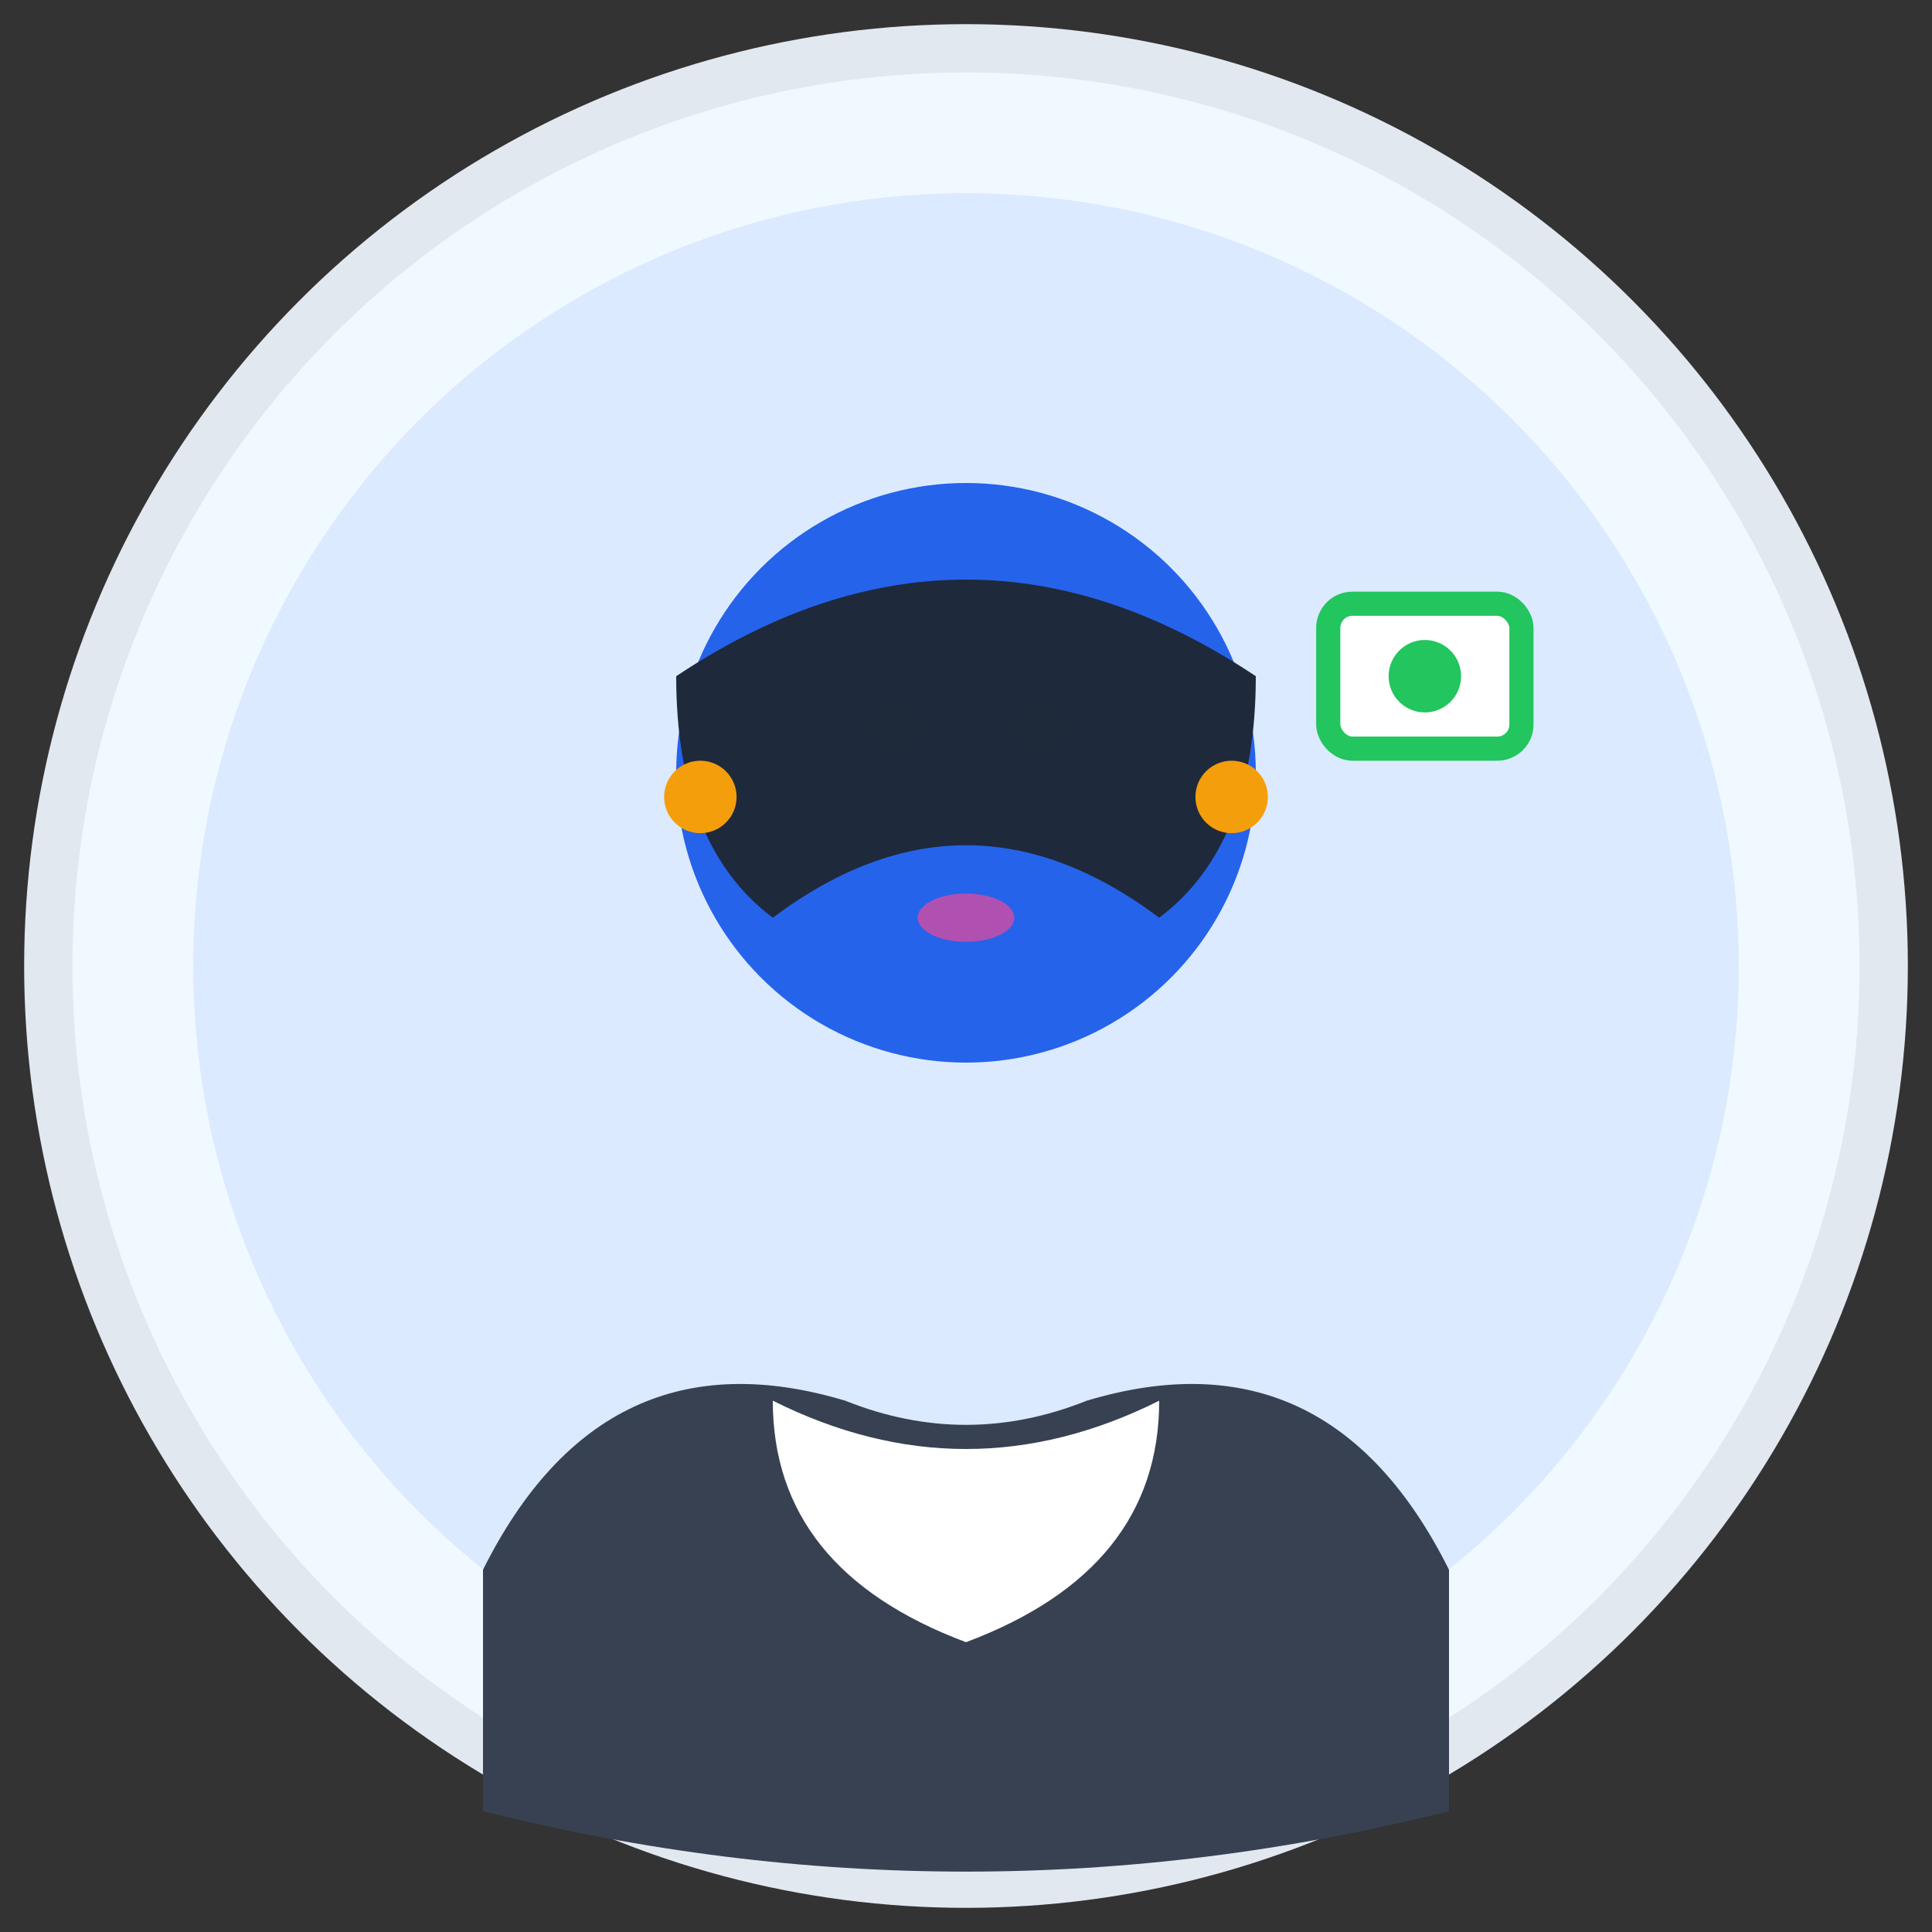 <svg width="80" height="80" viewBox="0 0 80 80" fill="none" xmlns="http://www.w3.org/2000/svg">
  <rect x="0" y="0" width="80" height="80" fill="#333333" stroke="none"/>
  <!-- Background circle -->
  <circle cx="40" cy="40" r="38" fill="#f0f9ff" stroke="#e2e8f0" stroke-width="2"/>
  
  <!-- Inner circle for avatar -->
  <circle cx="40" cy="40" r="32" fill="#dbeafe"/>
  
  <!-- Professional female avatar silhouette -->
  <!-- Head/face -->
  <circle cx="40" cy="32" r="12" fill="#2563eb"/>
  
  <!-- Hair (professional style) -->
  <path d="M28 28 Q40 20 52 28 Q52 35 48 38 Q44 35 40 35 Q36 35 32 38 Q28 35 28 28" fill="#1e293b"/>
  
  <!-- Professional blazer/shoulders -->
  <path d="M20 65 Q25 55 35 58 Q40 60 45 58 Q55 55 60 65 L60 75 Q40 80 20 75 Z" fill="#374151"/>
  
  <!-- Collar/shirt -->
  <path d="M32 58 Q40 62 48 58 Q48 65 40 68 Q32 65 32 58" fill="white"/>
  
  <!-- Simple earrings -->
  <circle cx="29" cy="33" r="1.5" fill="#f59e0b"/>
  <circle cx="51" cy="33" r="1.5" fill="#f59e0b"/>
  
  <!-- Professional makeup/lipstick indicator -->
  <ellipse cx="40" cy="38" rx="2" ry="1" fill="#ec4899" opacity="0.7"/>
  
  <!-- Subtle facial features -->
  <circle cx="37" cy="30" r="1" fill="#1e293b" opacity="0.3"/>
  <circle cx="43" cy="30" r="1" fill="#1e293b" opacity="0.3"/>
  
  <!-- Professional badge/indicator -->
  <rect x="55" y="25" width="8" height="6" rx="1" fill="white" stroke="#22c55e" stroke-width="1"/>
  <circle cx="59" cy="28" r="1.5" fill="#22c55e"/>
</svg>
